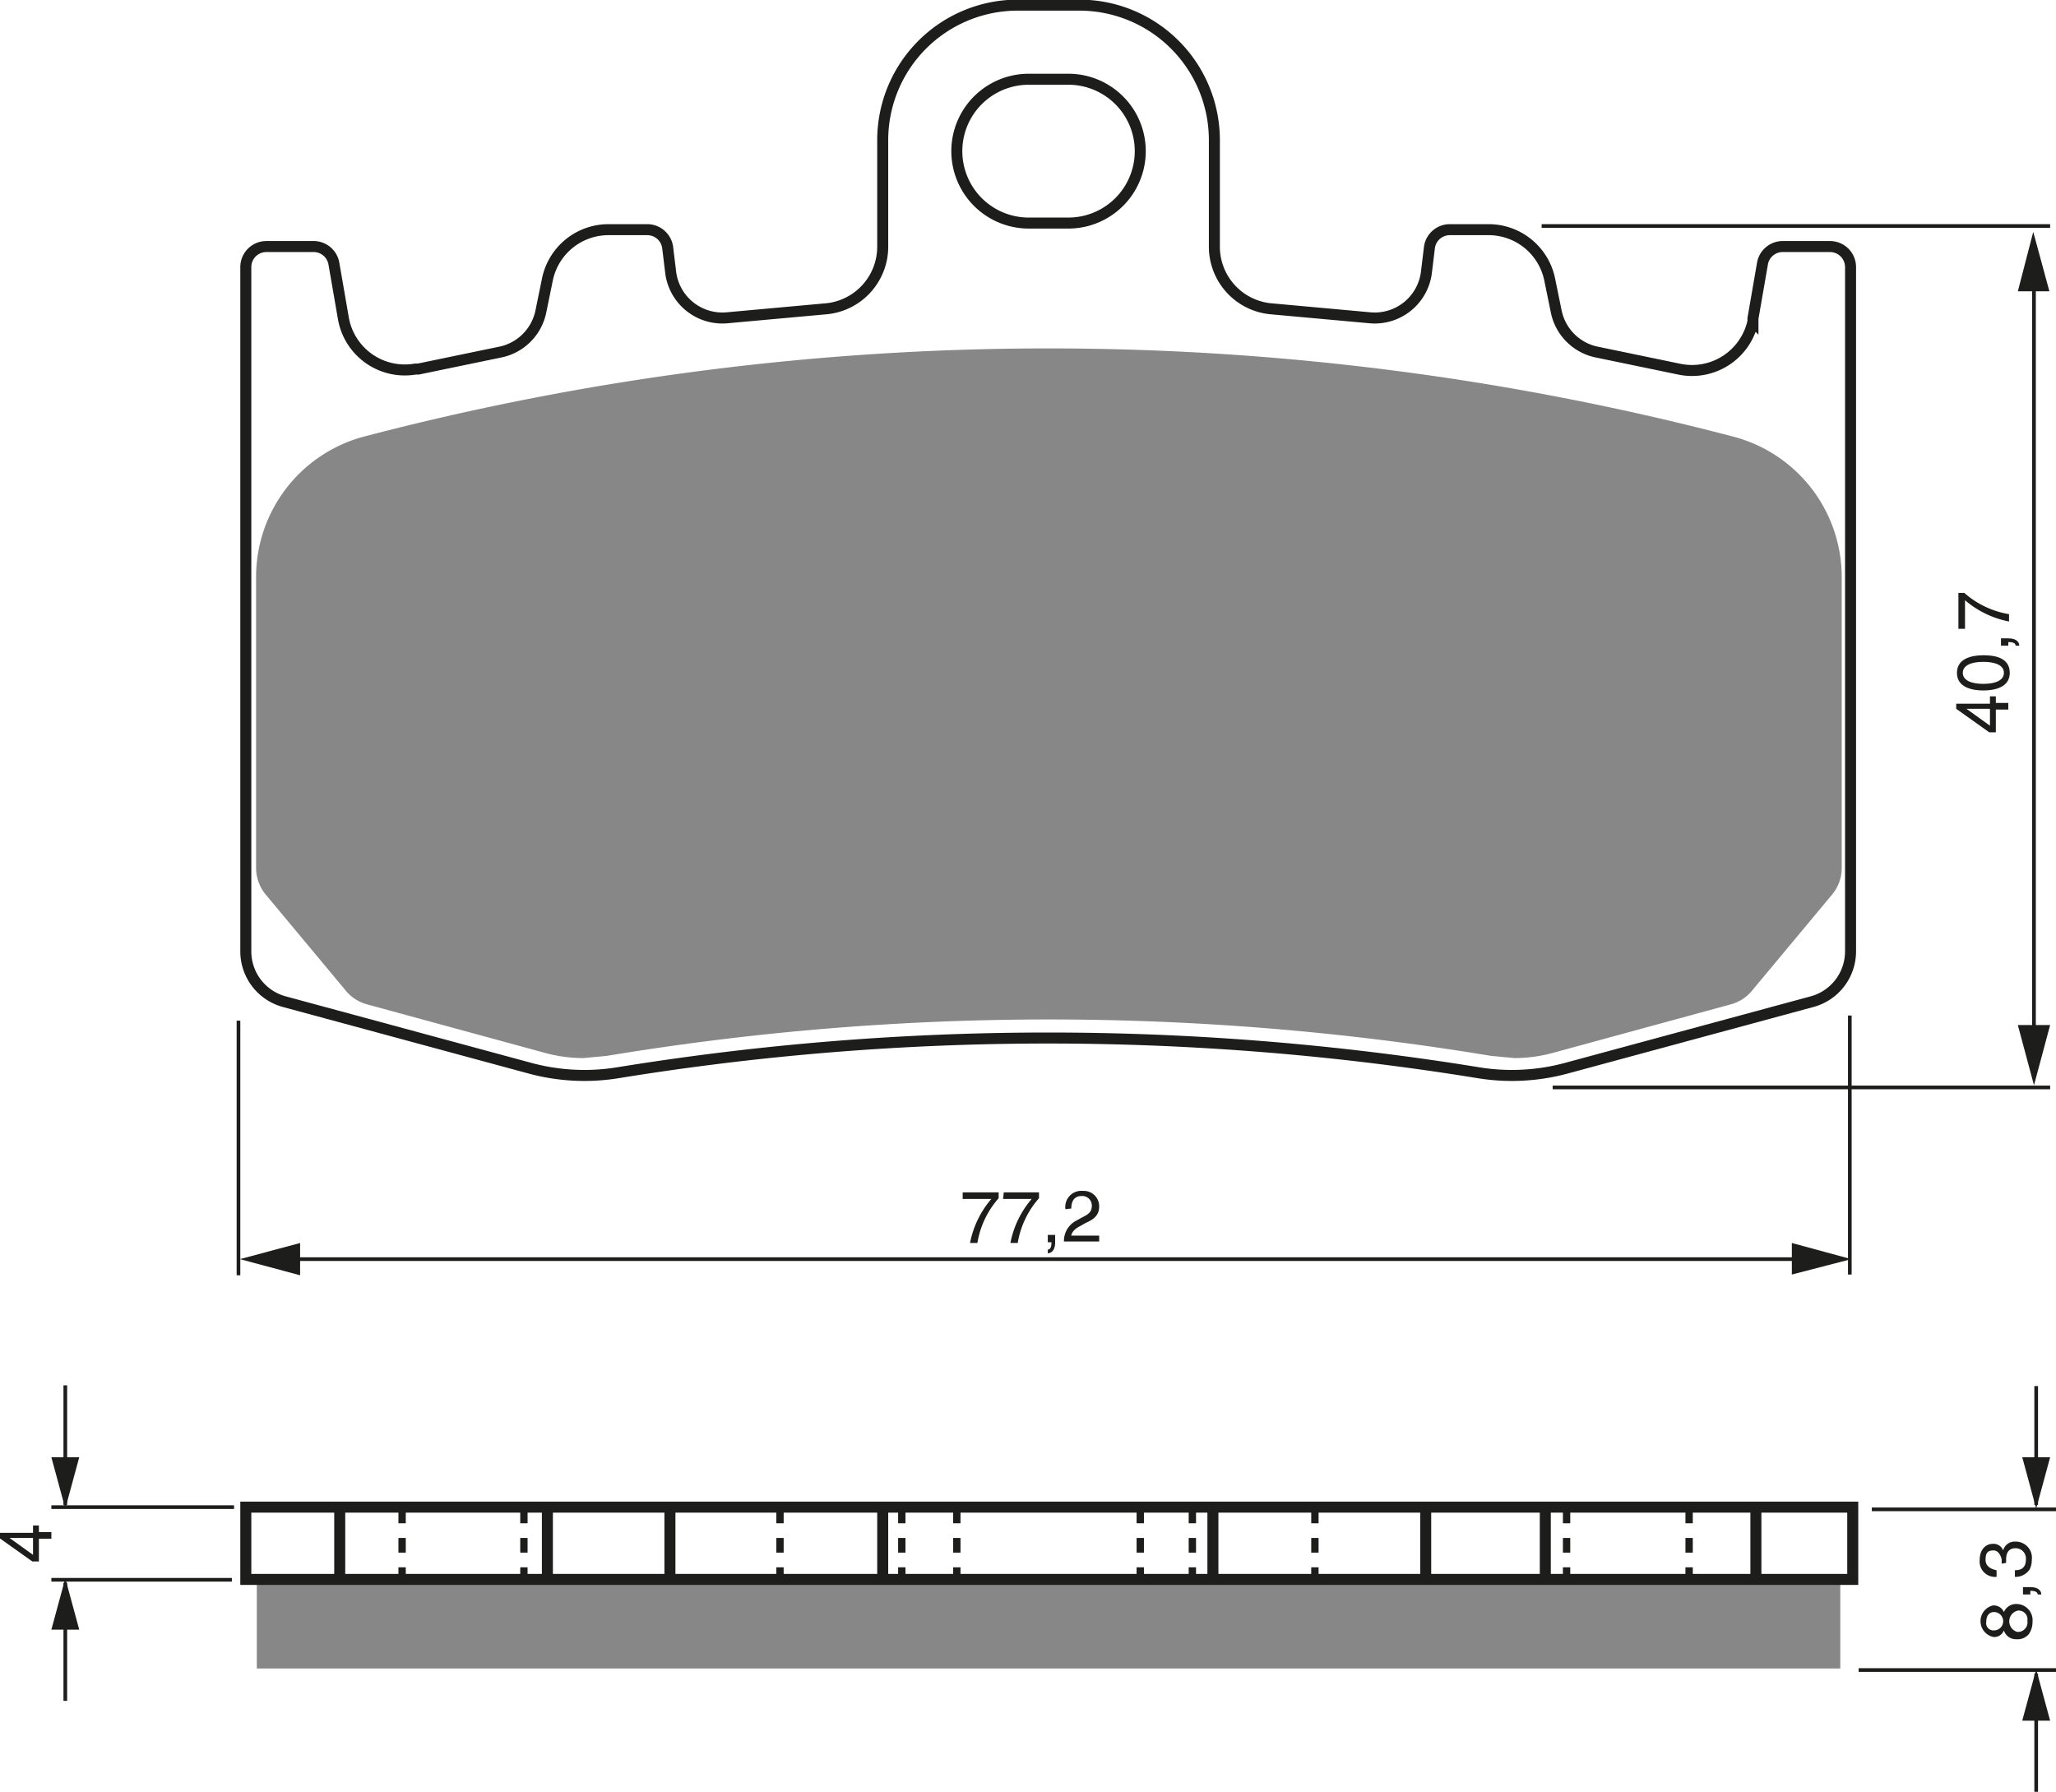 <?xml version="1.0" encoding="UTF-8"?><svg xmlns="http://www.w3.org/2000/svg" width="2802" height="2442" viewBox="0 0 280.2 244.2"><defs><style>.a,.c,.d,.f{fill:none;}.a,.c,.d{stroke:#1d1d1b;}.a{stroke-width:0.5px;}.b{fill:#1d1d1b;}.c{stroke-dasharray:2 2;}.d{stroke-width:1.5px;}.e{fill:#878787;}</style></defs><title>196</title><rect width="100%" height="100%" fill="white"/><line class="a" x1="32.5" y1="139.1" x2="32.5" y2="173.8"/><line class="a" x1="252.1" y1="138.4" x2="252.1" y2="173.7"/><line class="a" x1="39.3" y1="171.6" x2="246.1" y2="171.6"/><polygon class="b" points="244.2 173.7 252.3 171.6 244.2 169.4 244.2 173.7"/><polygon class="b" points="40.9 169.4 32.7 171.6 40.9 173.8 40.9 169.4"/><path class="b" d="M293.6,473.3h4.9v.8a12.2,12.2,0,0,0-2.9,6.1h-1a13,13,0,0,1,2.9-6h-3.9Z" transform="translate(-162.4 -310.8)"/><path class="b" d="M299.2,473.3H304v.8a12.2,12.2,0,0,0-2.9,6.1h-1a13,13,0,0,1,2.9-6h-3.9Z" transform="translate(-162.4 -310.8)"/><path class="b" d="M305.2,479.1h1v1c0,1.4-.8,1.5-1,1.5v-.5c.4,0,.5-.5.5-1h-.5Z" transform="translate(-162.4 -310.8)"/><path class="b" d="M307.6,475.6a2.2,2.2,0,0,1,2.4-2.5,2.1,2.1,0,0,1,2.2,2.1c0,1.3-.8,1.8-1.9,2.3l-.7.4c-1,.5-1.2,1.1-1.2,1.3h3.8v.8h-4.8a3.1,3.1,0,0,1,1.6-2.8l.9-.5c.8-.4,1.3-.7,1.3-1.6a1.3,1.3,0,0,0-1.4-1.3c-1.3,0-1.4,1.2-1.4,1.7Z" transform="translate(-162.4 -310.8)"/><line class="a" x1="277.2" y1="38.2" x2="277.2" y2="141.5"/><polygon class="b" points="275 139.7 277.2 147.9 279.4 139.7 275 139.7"/><polygon class="b" points="279.3 39.7 277.1 31.6 275 39.7 279.3 39.7"/><path class="b" d="M434.4,406.6h1.7v.9h-1.7v3.1h-.9l-4.5-3.2v-.7h4.6v-1h.8Zm-.8,3.1v-2.3h-3.2Z" transform="translate(-162.4 -310.8)"/><path class="b" d="M436.3,402.5c0,2-2.1,2.4-3.6,2.4s-3.6-.4-3.6-2.4,2.1-2.4,3.6-2.4S436.3,400.4,436.3,402.5Zm-6.4,0c0,1,1.1,1.5,2.8,1.5s2.8-.5,2.8-1.5-1.1-1.5-2.8-1.5S429.9,401.5,429.9,402.5Z" transform="translate(-162.4 -310.8)"/><path class="b" d="M435.1,398.8v-1h1c1.4,0,1.5.8,1.5,1h-.5c0-.4-.5-.5-1-.5v.5Z" transform="translate(-162.4 -310.8)"/><path class="b" d="M429.3,396.5v-4.9h.8a12.2,12.2,0,0,0,6.1,2.9v1a13,13,0,0,1-6-2.9v3.9Z" transform="translate(-162.4 -310.8)"/><line class="a" x1="210.1" y1="30.8" x2="279.4" y2="30.8"/><line class="a" x1="211.6" y1="148.2" x2="279.4" y2="148.2"/><line class="a" x1="31.9" y1="205.4" x2="7" y2="205.4"/><line class="a" x1="31.6" y1="215.3" x2="7" y2="215.3"/><line class="a" x1="8.9" y1="205.1" x2="8.9" y2="188.8"/><polygon class="b" points="7 198.6 8.9 205.6 10.8 198.6 7 198.6"/><line class="a" x1="8.9" y1="215.7" x2="8.9" y2="231.8"/><polygon class="b" points="7 222.1 8.9 215.1 10.8 222.1 7 222.1"/><path class="b" d="M167.7,519.6h1.7v.9h-1.7v3.1h-.9l-4.5-3.2v-.7h4.6v-1h.8Zm-.8,3.1v-2.3h-3.2Z" transform="translate(-162.4 -310.8)"/><line class="a" x1="277.5" y1="205.1" x2="277.5" y2="188.9"/><polygon class="b" points="275.6 198.6 277.5 205.6 279.4 198.6 275.6 198.6"/><line class="a" x1="277.5" y1="228.1" x2="277.5" y2="244.2"/><polygon class="b" points="275.6 234.5 277.5 227.5 279.4 234.5 275.6 234.5"/><line class="a" x1="255.1" y1="205.7" x2="280.2" y2="205.7"/><line class="a" x1="253.3" y1="227.6" x2="280.2" y2="227.6"/><path class="b" d="M435.5,530.5a1.8,1.8,0,0,1,1.7-1.1,2.2,2.2,0,0,1,2.2,2.4,2.9,2.9,0,0,1-.5,1.7,2,2,0,0,1-1.7.7,1.7,1.7,0,0,1-1.7-1.2,1.4,1.4,0,0,1-1.4.9,2.2,2.2,0,0,1-.1-4.3A1.5,1.5,0,0,1,435.5,530.5Zm-1.4,0c-.4,0-1,.3-1,1.3a1,1,0,0,0,1.1,1.2,1.2,1.2,0,0,0-.1-2.5Zm3.2,2.7a1.3,1.3,0,0,0,1.4-1.5,1.2,1.2,0,0,0-1.3-1.4,1.5,1.5,0,0,0-.1,2.9Z" transform="translate(-162.4 -310.8)"/><path class="b" d="M438.1,528.1v-1h1c1.4,0,1.5.8,1.5,1h-.5c0-.4-.5-.5-1-.5v.5Z" transform="translate(-162.4 -310.8)"/><path class="b" d="M435.2,523.9c0-.1,0-.3,0-.5s-.3-1.3-1.1-1.3-1.1.3-1.1,1.3,1,1.3,1.5,1.4v.9a2.1,2.1,0,0,1-2.3-2.3c0-1.4.8-2.2,1.8-2.2a1.4,1.4,0,0,1,1.4.9h0a1.6,1.6,0,0,1,1.6-1.2,2.2,2.2,0,0,1,2.3,2.5,2.8,2.8,0,0,1-.3,1.3,2.3,2.3,0,0,1-2,1v-.9c.7,0,1.5-.2,1.5-1.5a1.4,1.4,0,0,0-1.4-1.5c-1.2,0-1.3,1-1.3,1.6s0,.3,0,.4Z" transform="translate(-162.4 -310.8)"/><line class="c" x1="54.8" y1="205.6" x2="54.8" y2="215.3"/><line class="c" x1="71.4" y1="205.6" x2="71.4" y2="215.3"/><line class="c" x1="130.4" y1="205.6" x2="130.4" y2="215.3"/><line class="c" x1="155.4" y1="205.6" x2="155.4" y2="215.3"/><line class="c" x1="106.3" y1="205.6" x2="106.3" y2="215.3"/><line class="c" x1="122.9" y1="205.6" x2="122.9" y2="215.3"/><line class="c" x1="162.5" y1="205.6" x2="162.5" y2="215.3"/><line class="c" x1="179.2" y1="205.6" x2="179.2" y2="215.3"/><line class="c" x1="213.5" y1="205.6" x2="213.5" y2="215.3"/><line class="c" x1="230.2" y1="205.6" x2="230.2" y2="215.3"/><line class="d" x1="120.3" y1="205.5" x2="120.3" y2="215.2"/><line class="d" x1="91.3" y1="205.5" x2="91.3" y2="215.2"/><line class="d" x1="74.6" y1="205.5" x2="74.6" y2="215.2"/><line class="d" x1="46.3" y1="205.5" x2="46.3" y2="215.2"/><line class="d" x1="165.3" y1="205.5" x2="165.3" y2="215.2"/><line class="d" x1="194.3" y1="205.5" x2="194.3" y2="215.2"/><line class="d" x1="210.6" y1="205.5" x2="210.6" y2="215.2"/><line class="d" x1="239.3" y1="205.5" x2="239.3" y2="215.2"/><path class="d" d="M270.9,526" transform="translate(-162.4 -310.8)"/><path class="d" d="M270.9,516.3" transform="translate(-162.4 -310.8)"/><path class="d" d="M339.3,526" transform="translate(-162.4 -310.8)"/><path class="d" d="M339.3,516.3" transform="translate(-162.4 -310.8)"/><path class="d" d="M370.8,526" transform="translate(-162.4 -310.8)"/><path class="d" d="M370.8,516.3" transform="translate(-162.4 -310.8)"/><rect class="e" x="35" y="215.2" width="215.8" height="12.19"/><rect class="d" x="33.5" y="205.4" width="219" height="9.85"/><path class="e" d="M212,370.3a368.2,368.2,0,0,1,186.6,0h0a19.8,19.8,0,0,1,14.8,19.2h0v39.6a5.7,5.7,0,0,1-1.3,3.6h0l-11,13.2a5.7,5.7,0,0,1-2.9,1.8h0l-24.2,6.6h0a19.9,19.9,0,0,1-5.2.7l-3.2-.3h0a368.2,368.2,0,0,0-120.5,0h0l-3.2.3a19.9,19.9,0,0,1-5.2-.7h0l-24.2-6.6h0a5.7,5.7,0,0,1-2.9-1.8h0l-11-13.2a5.7,5.7,0,0,1-1.3-3.6h0V389.5A19.8,19.8,0,0,1,212,370.3h0Z" transform="translate(-162.4 -310.8)"/><circle class="f" cx="222.2" cy="98.5" r="8.5"/><circle class="f" cx="171.2" cy="98.5" r="8.5"/><circle class="f" cx="114.5" cy="98.5" r="8.5"/><circle class="f" cx="63.5" cy="98.5" r="8.5"/><path class="d" d="M302.6,321.6a9.8,9.8,0,1,0,0,19.6H308a9.8,9.8,0,1,0,0-19.6Z" transform="translate(-162.4 -310.8)"/><path class="d" d="M373.6,348.9a8.5,8.5,0,0,0-8.3-6.8h-5.3a2.8,2.8,0,0,0-2.8,2.5l-.4,3.3a7.1,7.1,0,0,1-7.8,6.2l-13.2-1.2a8.5,8.5,0,0,1-7.9-8.5V329.9a18.4,18.4,0,0,0-18.4-18.4h-8.4a18.4,18.4,0,0,0-18.4,18.4v14.5a8.5,8.5,0,0,1-7.9,8.5l-13.2,1.2a7.1,7.1,0,0,1-7.8-6.2l-.4-3.3a2.8,2.8,0,0,0-2.8-2.5h-5.3a8.5,8.5,0,0,0-8.3,6.8l-.9,4.4a7.1,7.1,0,0,1-5.6,5.5l-11.1,2.3H219a8.5,8.5,0,0,1-9.8-6.9l-1.3-7.5a2.8,2.8,0,0,0-2.8-2.3h-6.4a2.8,2.8,0,0,0-2.8,2.8v93.3a7.1,7.1,0,0,0,5.2,6.8l33.6,9.1a28.4,28.4,0,0,0,11.9.6,365.7,365.7,0,0,1,117.3,0,28.4,28.4,0,0,0,11.9-.6l33.6-9.1a7.1,7.1,0,0,0,5.2-6.8V347.2a2.8,2.8,0,0,0-2.8-2.8h-6.4a2.8,2.8,0,0,0-2.8,2.3l-1.3,7.5v.4a8.5,8.5,0,0,1-10.1,6.5l-11.1-2.3a7.1,7.1,0,0,1-5.6-5.5Z" transform="translate(-162.4 -310.8)"/></svg>